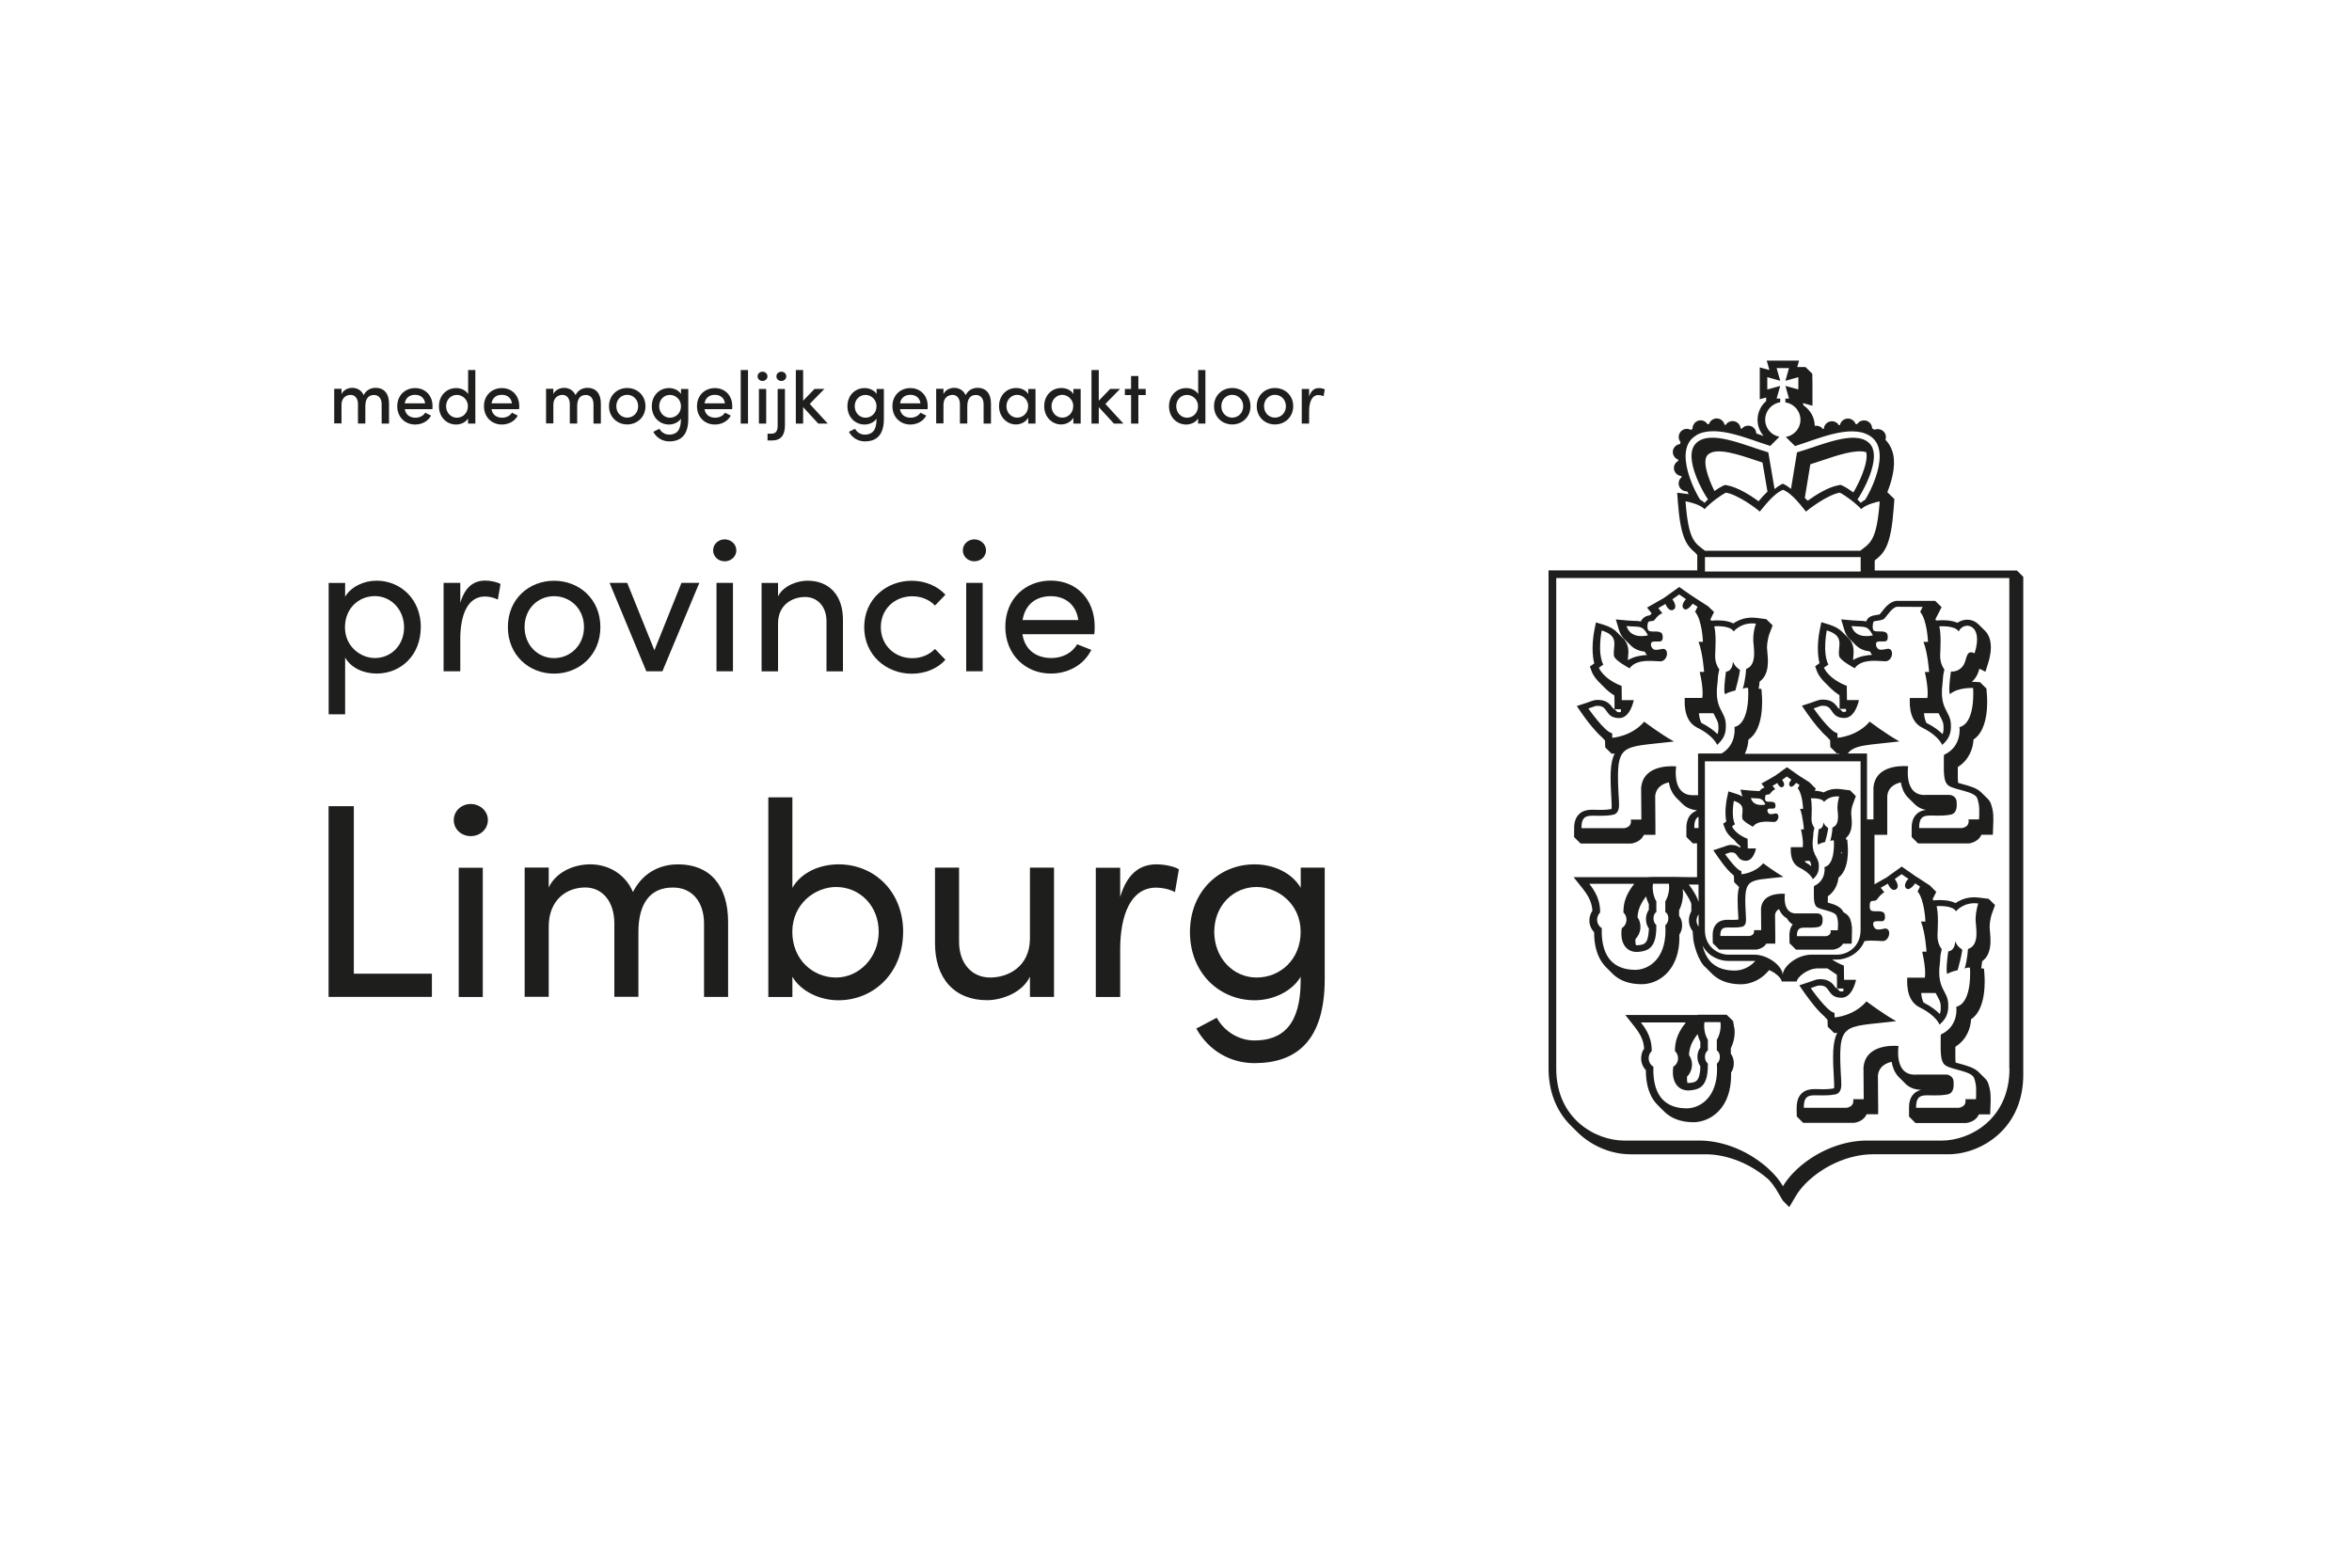 <?xml version="1.0" encoding="UTF-8"?>
<svg id="Laag_1" data-name="Laag 1" xmlns="http://www.w3.org/2000/svg" version="1.1" viewBox="0 0 300 200">
  <defs>
    <style>
      .cls-1 {
        fill: #1e1e1c;
      }

      .cls-1, .cls-2 {
        stroke-width: 0px;
      }

      .cls-2 {
        fill: #fdc306;
      }
    </style>
  </defs>
  <g id="Laag_1-2" data-name="Laag 1">
    <polygon class="cls-2" points="201.64 107.32 202.47 106.49 203.31 107.32 201.64 107.32 201.64 107.32"/>
    <g>
      <path class="cls-1" d="M53.67,80.02c0,3.57-2.54,5.91-5.62,5.91-1.69,0-3.28-.72-4.03-2.05v7.25h-2.1v-16.76h2.1v1.76c.75-1.28,2.39-2.05,4.01-2.05,3.09,0,5.65,2.39,5.65,5.94h0ZM51.54,80.04c0-2.25-1.64-3.99-3.72-3.99s-3.82,1.57-3.82,3.99,1.98,3.91,3.82,3.91c2.08,0,3.72-1.65,3.72-3.91Z"/>
      <path class="cls-1" d="M63.84,74.51l-.34,1.98c-.6-.29-1.2-.39-1.65-.39-2.25,0-3.14,2.44-3.14,5.41v4.13h-2.13v-11.28h2.13v2.56c.58-1.98,1.67-2.85,3.16-2.85.8,0,1.62.22,1.96.43Z"/>
      <path class="cls-1" d="M64.78,80c0-3.57,2.68-5.91,5.89-5.91s5.91,2.34,5.91,5.91-2.71,5.94-5.91,5.94-5.89-2.37-5.89-5.94ZM74.49,80c0-2.32-1.74-3.94-3.82-3.94s-3.76,1.62-3.76,3.94,1.71,3.96,3.76,3.96,3.82-1.62,3.82-3.96Z"/>
      <path class="cls-1" d="M86.93,74.36h2.27l-4.71,11.28h-2.05l-4.69-11.28h2.25l3.47,8.6,3.45-8.6Z"/>
      <path class="cls-1" d="M90.96,70.21c0-.8.68-1.4,1.47-1.4s1.49.6,1.49,1.4-.68,1.4-1.49,1.4-1.47-.6-1.47-1.4ZM91.39,85.64v-11.28h2.1v11.28h-2.1Z"/>
      <path class="cls-1" d="M107.52,79.13v6.52h-2.1v-6.4c0-1.88-1.16-3.09-2.73-3.09s-3.45.94-3.45,3.38v6.11h-2.1v-11.28h2.1v1.71c.68-1.38,2.51-2,3.74-2,2.8,0,4.56,1.88,4.54,5.04Z"/>
      <path class="cls-1" d="M110.23,80c0-3.57,2.83-5.91,6.06-5.91,1.76,0,3.31.7,4.3,1.78l-1.33,1.38c-.7-.72-1.71-1.18-2.9-1.18-2.23,0-4.01,1.62-4.01,3.94s1.79,3.96,4.01,3.96c1.18,0,2.19-.46,2.9-1.18l1.33,1.38c-.99,1.11-2.54,1.78-4.3,1.78-3.24,0-6.06-2.37-6.06-5.94h0Z"/>
      <path class="cls-1" d="M122.81,70.21c0-.8.68-1.4,1.47-1.4s1.49.6,1.49,1.4-.68,1.4-1.49,1.4-1.47-.6-1.47-1.4ZM123.24,85.64v-11.28h2.1v11.28h-2.1Z"/>
      <path class="cls-1" d="M139.59,80.91h-9.18c.31,2,1.76,3.04,3.7,3.04,1.38,0,2.63-.62,3.28-1.76l1.81.72c-.97,1.96-2.99,3.02-5.17,3.02-3.21,0-5.8-2.39-5.8-5.97s2.58-5.89,5.8-5.89,5.6,2.32,5.6,5.89c0,.31-.02.62-.05.94h0ZM137.54,79.1c-.27-1.94-1.65-3.04-3.51-3.04s-3.26,1.01-3.6,3.04h7.1Z"/>
    </g>
    <g>
      <path class="cls-1" d="M45.13,124.22h9.96v2.96h-13.18v-24.33h3.22v21.37Z"/>
      <path class="cls-1" d="M57.88,104.62c0-1.17.99-2.05,2.16-2.05s2.19.88,2.19,2.05-.99,2.05-2.19,2.05-2.16-.88-2.16-2.05ZM58.51,127.19v-16.49h3.07v16.49h-3.07Z"/>
      <path class="cls-1" d="M92.87,117.65v9.53h-3.07v-9.36c0-2.75-1.52-4.59-3.92-4.59-2.93-.04-4.45,2.01-4.45,5.68v8.26h-3.07v-9.36c0-2.79-1.52-4.59-3.71-4.59-2.33,0-4.66,1.52-4.66,5.01v8.94h-3.07v-16.49h3.07v2.55c.82-1.8,2.96-2.96,5.3-2.96s4.49,1.27,5.44,3.53c1.52-2.96,4.1-3.53,5.75-3.53,4.13,0,6.39,2.75,6.39,7.38v-.02Z"/>
      <path class="cls-1" d="M115.19,118.92c0,5.19-3.74,8.69-8.26,8.69-2.37,0-4.77-1.13-5.86-3v2.58h-3.07v-25.47h3.07v11.55c1.1-1.94,3.43-3,5.9-3,4.52,0,8.23,3.43,8.23,8.65v.02ZM112.08,118.88c0-3.32-2.4-5.72-5.44-5.72-2.68,0-5.58,2.16-5.58,5.72s2.65,5.83,5.58,5.83,5.44-2.55,5.44-5.83Z"/>
      <path class="cls-1" d="M131.37,110.69h3.07v16.49h-3.07v-2.58c-.99,2.08-3.63,3-5.47,3-4.13,0-6.68-2.75-6.64-7.38v-9.53h3.07v9.46c0,2.79,1.66,4.56,3.96,4.56s5.05-1.38,5.08-4.95v-9.08Z"/>
      <path class="cls-1" d="M150.37,110.9l-.5,2.9c-.88-.43-1.77-.56-2.4-.56-3.28,0-4.59,3.57-4.59,7.91v6.04h-3.11v-16.49h3.11v3.74c.85-2.9,2.44-4.17,4.63-4.17,1.17,0,2.37.32,2.86.63h0Z"/>
      <path class="cls-1" d="M165.9,110.69h3.07v14.2c0,7.8-3.53,10.74-8.97,10.74-3,0-5.79-1.52-7.41-4.41l2.61-1.38c1.02,1.87,2.96,2.9,4.8,2.9,3.63,0,5.9-2.05,5.9-7.63v-.5c-1.1,1.87-3.5,3-5.86,3-4.52,0-8.26-3.5-8.26-8.69s3.71-8.65,8.23-8.65c2.47,0,4.8,1.1,5.9,3v-2.58h0ZM165.9,118.88c0-3.57-2.9-5.72-5.62-5.72-3,0-5.4,2.4-5.4,5.72s2.4,5.83,5.4,5.83,5.62-2.29,5.62-5.83Z"/>
    </g>
    <g>
      <path class="cls-1" d="M49.62,51.51v2.53h-.94v-2.48c0-.72-.38-1.17-.98-1.17-.73,0-1.1.51-1.1,1.44v2.2h-.94v-2.48c0-.72-.38-1.17-.93-1.17-.58,0-1.17.37-1.17,1.26v2.38h-.93v-4.42h.93v.69c.2-.5.78-.81,1.38-.81.64,0,1.18.34,1.45.93.38-.77,1.07-.93,1.52-.93,1.1,0,1.71.75,1.71,2Z"/>
      <path class="cls-1" d="M55.15,52.2h-3.52c.12.72.66,1.09,1.36,1.09.52,0,1.01-.24,1.25-.64l.74.37c-.39.74-1.18,1.14-2.03,1.14-1.28,0-2.28-.94-2.28-2.34s1.02-2.31,2.28-2.31,2.22.91,2.22,2.3c0,.12,0,.26-.02.4h0ZM54.23,51.46c-.09-.69-.59-1.09-1.28-1.09s-1.2.35-1.33,1.09h2.61Z"/>
      <path class="cls-1" d="M59.7,47.21h.93v6.83h-.93v-.66c-.29.5-.93.78-1.52.78-1.2,0-2.19-.93-2.19-2.33s.99-2.32,2.19-2.32c.62,0,1.24.27,1.53.77v-3.06ZM59.68,51.82c0-.89-.73-1.44-1.41-1.44-.75,0-1.37.6-1.37,1.44s.62,1.47,1.37,1.47,1.41-.58,1.41-1.47Z"/>
      <path class="cls-1" d="M66.21,52.2h-3.52c.12.72.66,1.09,1.36,1.09.52,0,1.01-.24,1.25-.64l.74.37c-.39.74-1.18,1.14-2.03,1.14-1.28,0-2.28-.94-2.28-2.34s1.02-2.31,2.28-2.31,2.22.91,2.22,2.3c0,.12,0,.26-.02.4h0ZM65.3,51.46c-.09-.69-.59-1.09-1.28-1.09s-1.2.35-1.33,1.09h2.61Z"/>
      <path class="cls-1" d="M76.64,51.51v2.53h-.94v-2.48c0-.72-.38-1.17-.98-1.17-.73,0-1.1.51-1.1,1.44v2.2h-.94v-2.48c0-.72-.38-1.17-.93-1.17-.58,0-1.17.37-1.17,1.26v2.38h-.93v-4.42h.93v.69c.2-.5.78-.81,1.38-.81.64,0,1.18.34,1.45.93.38-.77,1.07-.93,1.52-.93,1.1,0,1.71.75,1.71,2Z"/>
      <path class="cls-1" d="M77.68,51.82c0-1.4,1.06-2.32,2.32-2.32s2.33.92,2.33,2.32-1.07,2.33-2.33,2.33-2.32-.93-2.32-2.33ZM81.4,51.82c0-.85-.64-1.45-1.4-1.45s-1.39.59-1.39,1.45.63,1.46,1.39,1.46,1.4-.59,1.4-1.46Z"/>
      <path class="cls-1" d="M86.86,49.62h.93v3.82c0,2.06-.94,2.87-2.43,2.87-.83,0-1.61-.43-2.03-1.22l.78-.39c.24.47.75.75,1.24.75.93,0,1.5-.53,1.5-1.93v-.11c-.3.48-.94.75-1.52.75-1.2,0-2.19-.93-2.19-2.33s.99-2.32,2.19-2.32c.62,0,1.23.27,1.53.75v-.64ZM86.86,51.82c0-.89-.73-1.44-1.41-1.44-.75,0-1.37.6-1.37,1.44s.62,1.47,1.37,1.47,1.41-.58,1.41-1.47Z"/>
      <path class="cls-1" d="M93.38,52.2h-3.52c.12.72.66,1.09,1.36,1.09.52,0,1.01-.24,1.25-.64l.74.37c-.39.74-1.18,1.14-2.03,1.14-1.28,0-2.28-.94-2.28-2.34s1.02-2.31,2.28-2.31,2.22.91,2.22,2.3c0,.12,0,.26-.02.4h0ZM92.47,51.46c-.09-.69-.59-1.09-1.28-1.09s-1.2.35-1.33,1.09h2.61Z"/>
      <path class="cls-1" d="M94.48,54.04v-6.83h.93v6.83h-.93Z"/>
      <path class="cls-1" d="M96.63,48.01c0-.34.29-.59.63-.59s.63.26.63.59-.28.59-.63.59-.63-.26-.63-.59ZM96.8,54.04v-4.42h.93v4.42h-.93Z"/>
      <path class="cls-1" d="M97.9,56.19v-.86h.51c.68,0,.79-.56.78-1.06v-4.65h.93v4.65c0,1.14-.43,1.92-1.64,1.92h-.59ZM99.03,48.01c0-.34.3-.59.63-.59.36,0,.63.26.63.59s-.27.59-.63.59-.63-.26-.63-.59Z"/>
      <path class="cls-1" d="M105.58,54.04h-1.21l-1.93-2.1v2.1h-.93v-6.83h.93v3.91l1.45-1.5h1.26l-1.87,1.91s2.3,2.51,2.3,2.51Z"/>
      <path class="cls-1" d="M111.81,49.62h.93v3.82c0,2.06-.94,2.87-2.43,2.87-.83,0-1.61-.43-2.03-1.22l.78-.39c.24.47.75.75,1.24.75.93,0,1.5-.53,1.5-1.93v-.11c-.3.48-.94.75-1.52.75-1.2,0-2.19-.93-2.19-2.33s.99-2.32,2.19-2.32c.62,0,1.23.27,1.53.75v-.64ZM111.8,51.82c0-.89-.73-1.44-1.41-1.44-.75,0-1.37.6-1.37,1.44s.62,1.47,1.37,1.47,1.41-.58,1.41-1.47Z"/>
      <path class="cls-1" d="M118.31,52.2h-3.52c.12.72.66,1.09,1.36,1.09.52,0,1.01-.24,1.25-.64l.74.37c-.39.74-1.18,1.14-2.03,1.14-1.28,0-2.28-.94-2.28-2.34s1.02-2.31,2.28-2.31,2.22.91,2.22,2.3c0,.12,0,.26-.02.4h0ZM117.41,51.46c-.09-.69-.59-1.09-1.28-1.09s-1.2.35-1.33,1.09h2.61Z"/>
      <path class="cls-1" d="M126.4,51.51v2.53h-.94v-2.48c0-.72-.38-1.17-.98-1.17-.73,0-1.1.51-1.1,1.44v2.2h-.94v-2.48c0-.72-.38-1.17-.93-1.17-.58,0-1.17.37-1.17,1.26v2.38h-.93v-4.42h.93v.69c.2-.5.78-.81,1.38-.81.64,0,1.18.34,1.45.93.38-.77,1.07-.93,1.52-.93,1.1,0,1.71.75,1.71,2Z"/>
      <path class="cls-1" d="M131.15,49.62h.93v4.42h-.93v-.75c-.28.51-.89.86-1.57.86-1.16,0-2.15-.97-2.15-2.33s.94-2.32,2.19-2.32c.64,0,1.25.27,1.53.78,0,0,0-.66,0-.66ZM131.15,51.82c0-.85-.71-1.45-1.42-1.45-.75,0-1.36.66-1.36,1.45s.59,1.46,1.37,1.46,1.4-.62,1.4-1.46Z"/>
      <path class="cls-1" d="M136.91,49.62h.93v4.42h-.93v-.75c-.28.51-.89.86-1.57.86-1.16,0-2.15-.97-2.15-2.33s.94-2.32,2.19-2.32c.64,0,1.25.27,1.53.78v-.66ZM136.9,51.82c0-.85-.71-1.45-1.42-1.45-.75,0-1.36.66-1.36,1.45s.59,1.46,1.37,1.46,1.4-.62,1.4-1.46Z"/>
      <path class="cls-1" d="M143.29,54.04h-1.21l-1.93-2.1v2.1h-.93v-6.83h.93v3.91l1.45-1.5h1.26l-1.87,1.91,2.3,2.51Z"/>
      <path class="cls-1" d="M146.14,49.62v.78h-.94v3.64h-.93v-3.64h-.79v-.78h.79v-1.65h.93v1.65h.94Z"/>
      <path class="cls-1" d="M152.82,47.21h.93v6.83h-.93v-.66c-.29.5-.93.78-1.52.78-1.2,0-2.19-.93-2.19-2.33s.99-2.32,2.19-2.32c.62,0,1.24.27,1.53.77v-3.06h0ZM152.81,51.82c0-.89-.73-1.44-1.41-1.44-.75,0-1.37.6-1.37,1.44s.62,1.47,1.37,1.47,1.41-.58,1.41-1.47Z"/>
      <path class="cls-1" d="M154.85,51.82c0-1.4,1.06-2.32,2.32-2.32s2.33.92,2.33,2.32-1.07,2.33-2.33,2.33-2.32-.93-2.32-2.33ZM158.57,51.82c0-.85-.64-1.45-1.4-1.45s-1.39.59-1.39,1.45.63,1.46,1.39,1.46,1.4-.59,1.4-1.46Z"/>
      <path class="cls-1" d="M160.3,51.82c0-1.4,1.06-2.32,2.32-2.32s2.33.92,2.33,2.32-1.07,2.33-2.33,2.33-2.32-.93-2.32-2.33ZM164.02,51.82c0-.85-.64-1.45-1.4-1.45s-1.39.59-1.39,1.45.63,1.46,1.39,1.46,1.4-.59,1.4-1.46Z"/>
      <path class="cls-1" d="M168.98,49.67l-.16.88c-.24-.11-.47-.15-.66-.15-.81,0-1.18.86-1.18,2.05v1.59h-.94v-4.42h.94v.99c.23-.78.67-1.1,1.24-1.1.3,0,.62.08.75.16Z"/>
    </g>
    <path class="cls-1" d="M256.29,136.33v-62.59h-57.79v62.59c0,6.47,5.09,9.18,8.66,9.18h9.59c2.64,0,5.49,1,7.82,2.77.33.24.65.5.94.77.8.72,1.46,1.5,1.91,2.28.63-1.06,1.6-2.11,2.84-3.05,2.33-1.76,5.19-2.77,7.83-2.77h9.59c3.57,0,8.63-2.71,8.63-9.18M237.33,71.07h-19.86v1.84h19.86v-1.84ZM214.99,63.97c.38,5.03,1.18,5.28,2.48,6.29h19.81c1.29-1,2.1-1.27,2.48-6.29-.33.05-1.75.37-2.36.98-.75-.82-2.16-1.84-2.74-2.1-1.53.27-3.86,2.02-4.3,2.42-.4-.45-1.71-2.32-2.93-2.78-1.22.46-2.57,2.33-2.97,2.78-.43-.41-2.77-2.15-4.31-2.42-.57.26-1.99,1.28-2.72,2.1-.61-.6-2-.92-2.35-.98h-.08,0ZM225.45,62.73l-.04-.2-.6-3.52-.72-.24c-2.33-.78-5.22-1.77-6.26-.75-.77.75.07,3.06.85,4.62.42-.29.8-.53,1.07-.65l.27-.12.3.05c1.31.24,2.98,1.28,3.98,2.03.31-.38.71-.82,1.14-1.23M236.39,62.83c.69-1.1,1.97-3.83,1.65-5.14-1.3-.41-3.71.4-5.69,1.07-.5.16-.98.32-1.44.47l-.67,4.08-.04.2c.13.12.25.25.37.37,1.01-.73,2.62-1.74,3.91-1.97l.3-.05.27.12c.32.14.82.46,1.34.84M216.4,55.52c-3.25,1.8.14,7.84.46,8.23.21.11.41.25.56.4.13-.14.27-.29.44-.44-.33-.4-3.35-5.38-1.52-7.17,1.82-1.79,6.23.31,9.21,1.17l.8,4.69c.34-.3.71-.54,1.05-.69.34.14.7.37,1.04.67l.77-4.67c2.99-.85,7.4-2.95,9.22-1.17,1.84,1.8-1.19,6.79-1.51,7.18.16.15.3.3.43.43.14-.14.34-.27.55-.39.31-.4,3.71-6.43.46-8.24-2.49-1.38-6.59.52-9.4,1.39l-1.18-1.16c1.06-.19,1.87-1.08,1.87-2.19,0-.63-.27-1.2-.69-1.62-.33-.31-.76-.54-1.23-.6v-.49h.46l-.46-1.62,1.65.46v-1.57l-1.65.46.46-1.62h-1.58l.46,1.62-1.65-.46v1.57l1.65-.46-.46,1.62h.46v.47c-1.09.17-1.92,1.1-1.92,2.23,0,.6.25,1.15.64,1.55.31.31.72.54,1.18.62l-1.17,1.17c-2.81-.87-6.92-2.77-9.4-1.39M258.07,73.59v63.54c0,2.93-.99,5.46-2.85,7.3-1.79,1.78-4.31,2.83-6.75,2.83h-9.58c-2.43,0-5.08.94-7.25,2.57-1.12.84-2.02,1.8-2.59,2.77l-.83,1.4-.81-.82-.83-1.39c-.26-.43-.59-.88-.98-1.3-.25-.22-.52-.44-.81-.66-2.17-1.63-4.81-2.57-7.24-2.57h-9.59c-2.39,0-4.85-1.01-6.64-2.71l-1.05-1.04c-1.8-1.84-2.75-4.33-2.75-7.19v-63.55h18.97v-1.96c-.08-.08-.15-.18-.23-.27-1.2-.98-1.91-2.05-2.25-6.52l-.08-1.16,1.17.14.11.02.17.03-.16-.35c-.64,0-1.11-.46-1.11-1.03,0-.32.15-.61.39-.8l-.04-.14c-.53-.04-.95-.49-.95-1.02,0-.4.23-.74.56-.91l-.02-.17c-.4-.14-.68-.53-.68-.97,0-.52.4-.94.91-1.01.03-.08.05-.16.08-.24-.14-.18-.24-.41-.24-.66,0-.57.46-1.04,1.04-1.04.18,0,.36.05.5.14.08-.05.14-.09.22-.14,0-.62.47-1.09,1.04-1.09.37,0,.71.2.88.5l.18-.02c.14-.41.53-.72.98-.72.5,0,.91.34,1.01.81l.14.02c.18-.3.51-.49.88-.49.54,0,.99.41,1.03.94l.14.04c.2-.25.49-.4.82-.4.56,0,1.02.44,1.04,1l.5.17.43.15c-.5-.58-.77-1.3-.77-2.07,0-.94.42-1.8,1.1-2.39v-.45l-.82.22v-4.06l1.23.34-.34-1.2h4.12l-.23.81h1.05l.87.86.02,1.26v2.82l-1.23-.34.08.27c.2.16.33.27.46.39.62.6.97,1.39.98,2.25.07-.02.14-.02.21-.02.34,0,.65.17.84.43l.11-.04c.04-.54.49-.96,1.04-.96.38,0,.71.2.88.5l.14-.02c.1-.47.52-.82,1.01-.82.46,0,.84.29.98.69l.2.02c.18-.29.5-.48.87-.48.57,0,1.04.46,1.04,1.02.16.08.23.12.3.17.12-.05.27-.08.42-.08.58,0,1.04.46,1.04,1.03,0,.12-.03.23-.06.34.5.5.84,1.16,1,1.92.3,1.53-.19,3.34-.76,4.76.08.08.08.08.9.88l-.09,1.19c-.35,4.66-1.11,5.63-2.42,6.64v1.28h18.14l.82.82-.02.02Z"/>
    <polygon class="cls-1" points="216.76 77.83 217.83 78.88 218.62 78.08 217.8 77.28 216.76 77.83"/>
    <g>
      <path class="cls-1" d="M249.38,120.1c-.04,1.27-.88,1.27-.88,1.27-.4,2.89-.1,2.87-.1,2.87.48-.31,1.3-.47,1.3-.47.51-1.79.59-2.61.59-2.61-.5-.39-.59-.42-.9-1.05"/>
      <path class="cls-1" d="M221.93,85.47c-.5-.4-.59-.43-.9-1.05-.04,1.27-.88,1.27-.88,1.27-.4,2.88-.1,2.87-.1,2.87.48-.31,1.3-.47,1.3-.47.5-1.8.59-2.61.59-2.61"/>
      <path class="cls-1" d="M232.58,104.92c-.03.86-.6.86-.6.86-.27,1.97-.07,1.97-.07,1.97.32-.22.88-.33.88-.33.35-1.22.4-1.78.4-1.78-.34-.27-.4-.29-.62-.72"/>
      <path class="cls-1" d="M253.65,114.66l.82.81-.41,1.12s-.27.76-.28,1.68c0,.12.02.34.04.56.1,1.05.28,2.9-.99,3.8-.02.24-.07.56-.12.91l.35.03.06.79c.04.49.29,4.4-1.71,5.67-.05,1.09-.52,2.58-2,3.51v.53c0,.38-.02,1.02.03,1.49.2.05.39.11.56.15.85.24,1.79.49,2.36,1.04l.82.82c.19.18.34.4.43.66.34,1.01.31,1.74.29,2.58l-.02.43-.03.93h-1.44c-.24.55-.76.94-1.49,1.08l-.18.02h-6.42l-.82-.82v-.94c-.02-.58.04-1.42.62-1.98.27-.26.59-.4.92-.49-1.05-.02-1.71-.46-2.08-.87l-.69-.69-.13-.13c-.5-.53-.75-1.23-.86-1.89-.84.2-1.62.66-1.75,1.71l.03,4.02v.96h-1.47c-.24.55-.76.94-1.49,1.08l-.18.02h-6.42l-.82-.82-.02-.94c0-.58.05-1.42.62-1.98.61-.6,1.43-.59,2.29-.56.54.02,1.17.02,1.85-.1.03-.09.05-.3.02-.72-.2-3.41-.22-5.18.4-6.36l-.39.02-.82-.81-.03-.88c-.11-.11-.24-.26-.37-.4-.34-.3-.76-.72-1.28-1.34-.66-.8-1.2-1.58-1.23-1.61l-.72-1.05,1.22-.4c.2-.06.34-.11.48-.17.49-.18.78-.27,1.42-.18.84.11,1.25.68,1.5,1.04.24.14.42.3.56.48.08,0,.17.02.27.02.06,0,.12-.02.18-.06v-.32h-.82v-.94l-.02-.82-.27-.18-.93-.63h-1.21c-1.41,0-2.7,1.2-2.7,1.67h-1.93c0-.2-.21-.5-.56-.82,0,0-.22-.18-.34-.26-.21-.14-.44-.27-.69-.37l-.24.26c-.88.99-2.17,1.57-3.44,1.55-1.6-.02-2.87-.52-3.75-1.48l-.65-.65c-.91-.7-1.63-3-1.63-4.02l-.05-.62c-.59-.76-.63-1.75-.17-2.54v-.95c-.12-.37-.34-.79-.72-1.36-.11-.18-.24-.35-.38-.53.14,1.01-.11,2.04-.46,2.71v.71c.21.28.35.63.38,1.02.04.5-.08.99-.35,1.37.02.38,0,.75-.02,1.1-.29,3.65-2.73,5.27-4.88,5.23-1.51-.02-2.71-.46-3.58-1.3l-.88-.88c-.78-.79-1.28-1.91-1.45-3.34-.04-.35-.06-.72-.06-1.11-.31-.33-.53-.77-.59-1.23-.06-.54.07-1.07.37-1.52-.02-.31-.06-.59-.14-.85-.16-.6-.49-1.2-1.03-1.89l-1.23-1.54h9.27l.82-.03h2.84l1.72.03h1.1v-4.31h-.54l-.82-.82v-.94c-.02-.43-.03-1.73,1.05-2.29l.3-.16c-.7-.08-1.31-.32-1.78-.76l-.14-.14-.64-.63c-.64-.63-.91-1.36-1.03-2.04-.83.18-1.62.66-1.74,1.71l.03,4.02v.96h-1.47c-.24.54-.76.94-1.48,1.09l-.18.02h-6.42l-.82-.82v-.94c-.02-.59.05-1.42.62-1.98.61-.6,1.43-.59,2.29-.56.54.02,1.17.02,1.85-.1.03-.09.05-.3.02-.72-.2-3.41-.23-5.18.4-6.36l-.39.03-.82-.81-.03-.88c-.11-.12-.24-.26-.37-.4-.34-.29-.76-.72-1.28-1.34-.66-.79-1.2-1.57-1.23-1.61l-.72-1.05,1.22-.4c.2-.06.35-.12.47-.17.49-.18.79-.27,1.43-.18.84.11,1.25.68,1.5,1.04.24.14.42.3.56.48.08,0,.16.02.27.02.06,0,.12-.02.18-.06v-.32h-.82v-.94l-.02-.82c-.55-.34-.96-.7-1.27-1.02l-.53-.53c-.77-.72-1.03-1.35-1.07-1.46l-.25-.68.56-.4c-.46-1.74-.05-3.91,0-4.19l.21-1.04,1.02.31c.82.26,1.36.6,1.71.99l.62.62c.91.8.82,1.81.75,2.48-.02.15-.03.29-.03.42.77-.47,1.65-.62,2.44-.66-.12-.13-.21-.27-.29-.43-.66-.07-1.34-.32-1.84-.85l-.7-.69c-.32-.3-.58-.7-.74-1.23l-.4-1.34,1.42.13c.32.03.6.04.84.05.33,0,.65.02.94.08l.08-.18c.38-.5.82-.58,1.06-.6.08-.08.15-.18.23-.25l-.59-.74.97-.55.91-.52.29-.17.51-.37.87-.62.56-.4.56.4.86.6.3.2.54.35.62.4.72.46-.11.21.21.14.72.46-.37.76-.08.14.1.18.31-.02c.44-.03,1.62-.08,2.52.37.62-.43,1.62-.88,2.99-.7l1.2.15.82.8-.43,1.13s-.27.76-.29,1.68c0,.12.02.34.04.56.11,1.05.29,2.9-.98,3.8-.03.24-.06.56-.12.91l.35.03.06.79c.04.49.29,4.4-1.72,5.67-.02.49-.14,1.15-.45,1.81h12.03c.04-.06.04-.07-.31-.05l-.82-.81-.03-.87c-.12-.12-.24-.26-.37-.4-.34-.29-.76-.72-1.28-1.34-.66-.79-1.2-1.57-1.23-1.61l-.72-1.05,1.22-.4c.2-.06.34-.12.48-.17.49-.18.78-.27,1.42-.18.85.11,1.25.68,1.5,1.04.24.14.42.3.56.48.08,0,.15.02.27.02.06,0,.12-.02.18-.06v-.32h-.82v-.94l-.02-.82c-.46-.29-.82-.59-1.11-.87l-.82-.82c-.66-.66-.88-1.21-.92-1.31l-.25-.68.56-.4c-.46-1.74-.04-3.91.02-4.19l.21-1.04,1.01.31c.75.24,1.25.54,1.6.88l.81.8c.82.79.72,1.76.66,2.42-.02.15-.03.29-.03.42.77-.47,1.65-.62,2.43-.66-.11-.13-.21-.27-.28-.43-.63-.07-1.28-.3-1.78-.78l-.82-.82c-.3-.29-.53-.66-.67-1.16l-.4-1.34,1.41.13c.33.03.6.04.85.05.34,0,.65.02.94.08.21-.66.9-.76,1.32-.82.11-.02.3-.04.4-.08l.21-.26c.43-.56,1.02-1.33,1.88-1.46h4.98l.82.81-.71,1.38-.08.14.08.18.33-.02c.43-.03,1.52-.07,2.41.31.55-.39,1.27-.51,1.94-.27.28.1.54.27.77.5l.75.74c.73.69,1.12,2.03.44,4.2l-.34,1.07-.77-.38-.11.37c-.18.55-.49.99-.86,1.3h.21l.84.05.82.81.06.83c.05.49.29,4.4-1.71,5.67-.05,1.08-.52,2.58-2,3.51v.53c0,.37-.02,1.02.04,1.49.19.06.38.11.56.16.88.24,1.84.49,2.41,1.08l.72.71c.22.2.39.43.49.72.36,1.01.32,1.74.3,2.58l-.02.43-.03.94h-1.46c-.23.54-.75.94-1.48,1.09l-.18.02h-6.42l-.82-.82v-.94c-.02-.59.04-1.42.62-1.98.35-.34.77-.49,1.22-.54-.75-.12-1.23-.49-1.55-.82l-.66-.66c-.06-.05-.11-.1-.15-.15-.5-.53-.75-1.23-.86-1.88-.83.19-1.62.66-1.73,1.71v4.98h-1.63v6.32l.34-.2.91-.52.29-.16.51-.37.87-.62.56-.4.56.4.87.6.29.21.54.34.61.4.71.46.82.82-.38.75-.08.15.09.19.32-.03c.43-.03,1.62-.08,2.51.37.62-.43,1.62-.88,2.99-.7,0,0,1.2.14,1.2.15M212.43,118.02c.53-.43.46-1.4-.02-1.67v-1.36c.32-.49.59-1.45.46-2.25h-2.03c-.13.81.11,1.75.43,2.25v1.36c-.45.27-.52,1.24,0,1.67,0,.53-.02.98-.08,1.35-.26,1.61-1.08,1.98-2.25,2.07-1.04.08-1.82-.51-2.06-1.6-.08-.4-.1-.88-.02-1.43.66-.39.85-1.36.21-2,0-.5.05-.97.17-1.43.2-.71.57-1.41,1.21-2.23h-5.73c.64.82,1.01,1.52,1.2,2.23.13.46.18.92.18,1.43-.63.63-.45,1.61.21,2-.02.53,0,1.01.05,1.43.4,3.44,2.76,3.86,4.15,3.89,1.49.03,3.64-1.05,3.9-4.36.04-.41.04-.87,0-1.35M231.07,121.79h3.29c1.23,0,2.96-.94,2.96-3.15v-21.51h-19.86v21.51c0,2.22,1.75,3.15,2.98,3.15h3.29c1.84,0,3.66,1.5,3.66,2.61,0-1.11,1.84-2.61,3.67-2.61M234.41,94.12s2.45-.16,4.07-2.06c0,0,2.03,1.55,3.79,2.53-3.89.47-5.76.39-6.58,1.54h2.45v8.41h.82v-4.08c.23-2.58,2.99-2.81,4.43-2.71,0,0-.63,3.92,2.36,3.66h2.87c.12,0,.43.03.68.27.14.14.24.34.27.54.05.68.05,1.55-.77,1.71-2.49.47-4.03-.69-4.01,1.71h5.47c.69-.13.93-.55.82-1.1h1.35c.03-1.05.11-1.68-.22-2.67-.32-.94-2.84-1.05-3.68-1.65-.77-.55-.56-2.32-.59-3.63l.02-.29c2.34-1.07,1.97-3.54,1.97-3.54,2.1-.5,1.74-4.99,1.74-4.99,0,0-1.91-.1-2.93.77,0,0-.3.03.1-2.87.58.06,1.49-.25,1.81-1.26.22-.69.3-1.52,1.21-1.06,1.23-3.87-1.46-4.13-2.03-2.78-.45-.82-2.47-.66-2.47-.66.26,1.09.14,2.8.11,3.71-.03,1.12.54,1.78.54,1.78-.27,1.18-.14,1.09-.24,1.81-.43,3.35,1.03,3.45,1.07,5.25.02.79-.04,1.65-1.11,2.58,0,0-.43-1.17-2.54-2.2-1.94-.96-1.55-3.67-1.59-3.79h2.23s.23-.86-.31-3.32h.54s-.16-2.43-.72-3.84h.58s-.1-2.77-1-3.83l.32-.63-3.28-.02c-.62.09-1.19,1.05-1.56,1.46-.3.38-1.4.27-1.46.49-.09.35-.15,1.02.12,1.13.46.18,1.34-.11,1.63.34.12.18.2.9-.18.98-.26.06-.64-.02-1,.05-.43.08-.21.95.26,1.02.42.06.88-.11.98-.11.86-.08.71,1.36-.08,1.57-.46.14-3.1-.53-4.1.91,0,0-1.89-.99-1.99-1.57-.21-1.23.82-2.51-1.57-3.26,0,0-.58,2.82.2,4.36l-.56.4s.51,1.39,2.91,2.32l.02,1.81h1.53s-.43,2.29-1.85,2.29c-1.74,0-1.42-1.39-2.47-1.54-.56-.08-.62.04-1.46.32,0,0,2.13,3.06,3.03,3.15l.02.59.02.02ZM216.65,96.13h2.93c1.99-1.14,1.65-3.38,1.65-3.38,2.1-.5,1.74-4.99,1.74-4.99-.49-.05-.68.14-.68.14.37-1.23.43-2.55.43-2.55,1.52-.56.89-2.92.91-3.79,0-1.11.34-2,.34-2-1.88-.24-2.84,1-2.84,1-.45-.82-2.47-.66-2.47-.66.26,1.09.14,2.8.11,3.71-.04,1.12.53,1.78.53,1.78-.27,1.18-.14,1.09-.24,1.81-.43,3.35,1.04,3.45,1.07,5.25.02.79-.04,1.65-1.11,2.58,0,0-.43-1.17-2.54-2.2-1.94-.96-1.55-3.67-1.59-3.79h2.23s.24-.86-.32-3.32h.56s-.17-2.43-.71-3.84h.56s-.09-2.77-1-3.83l.32-.64-.62-.4s-.68.99-1.1.68c-.5-.38.08-1.11.24-1.25l-.87-.6-.87.62s.76.97.13,1.33c-.49.27-.88-.4-1.01-.74l-.91.53.52.66s-.4.05-.98.82c-.21.3-.66.08-.83.31-.14.34-.15,1.02.13,1.13.46.18,1.33-.11,1.63.34.11.18.2.9-.18.98-.26.06-.65-.02-1,.05-.44.08-.21.95.26,1.02.42.06.88-.11.98-.11.86-.08.7,1.36-.08,1.57-.46.14-3.11-.53-4.11.91,0,0-1.89-.99-1.99-1.57-.21-1.23.82-2.51-1.57-3.26,0,0-.58,2.82.2,4.36l-.56.4s.5,1.39,2.9,2.32l.02,1.81h1.53s-.43,2.29-1.85,2.29c-1.74,0-1.42-1.39-2.48-1.54-.55-.08-.61.04-1.46.32,0,0,2.13,3.06,3.03,3.15l.02.59s2.45-.16,4.07-2.06c0,0,2.03,1.55,3.79,2.53-7.04.85-7.46-.08-7.01,7.64.04.68.05,1.55-.77,1.71-2.49.47-4.03-.69-4.01,1.71h5.47c.69-.13.93-.55.82-1.1h1.35l-.03-4.08c.24-2.58,3.03-2.81,4.47-2.71,0,0-.35,2.14.68,3.15.3.3.72.5,1.29.53h.82v-5.29h.02ZM247.26,90.99h-1.85c.03.49.14.88.3,1.23.96.48,1.62.99,2.07,1.44.12-.3.13-.62.12-.99,0-.47-.16-.75-.39-1.2-.08-.14-.16-.3-.24-.48M217.97,90.99h-1.27c.04.49.14.88.3,1.23.96.48,1.62.99,2.07,1.44.11-.3.13-.62.12-.99,0-.47-.16-.75-.4-1.2-.08-.14-.15-.3-.24-.48h-.59ZM208.6,119.81c-.02.27,0,.52.05.75.08.03.14.03.23.03.82-.06,1.19-.2,1.36-1.27.04-.24.06-.53.08-.85-.27-.37-.4-.85-.37-1.35.02-.4.15-.76.36-1.05v-.72c-.14-.3-.27-.63-.35-.99-.5.64-.8,1.22-.96,1.79-.07.27-.11.55-.14.86.31.44.43.98.37,1.51-.07.5-.3.95-.64,1.3M220.44,122.59c-.97,0-1.97-.41-2.67-1.11-.24-.25-.43-.52-.6-.82.2.85.53,1.47.93,1.94.91,1.03,2.19,1.21,3.09,1.22.85.02,1.91-.32,2.71-1.23h-3.45ZM251.08,121.05c1.52-.55.89-2.92.91-3.79.02-1.11.34-2,.34-2-1.88-.24-2.84,1-2.84,1-.45-.82-2.47-.66-2.47-.66.26,1.09.14,2.8.11,3.71-.04,1.12.54,1.78.54,1.78-.28,1.18-.14,1.1-.24,1.81-.43,3.35,1.04,3.45,1.07,5.24.02.8-.04,1.66-1.11,2.58,0,0-.42-1.17-2.53-2.2-1.94-.95-1.55-3.67-1.59-3.79h2.24s.22-.86-.33-3.31l.55-.02s-.15-2.42-.71-3.83h.57s-.1-2.77-1-3.84l.31-.63-.62-.4s-.68.99-1.1.66c-.5-.37.08-1.1.24-1.24l-.87-.6-.87.62s.76.97.13,1.33c-.48.27-.88-.4-1.01-.74l-.91.53.46.57s-.36.12-.93.91c-.22.3-.66.08-.84.31-.14.34-.15,1.02.13,1.14.46.18,1.33-.11,1.63.33.11.18.2.9-.18.99-.26.05-.65-.03-1,.04-.44.08-.21.95.26,1.02.43.06.88-.11.98-.11.85-.08.69,1.36-.08,1.58-.29.08-1.45-.15-2.51.03-.66,1.61-2.28,2.35-3.5,2.35h-.61c.39.26.88.53,1.49.77l.02,1.81h1.53s-.43,2.29-1.85,2.29c-1.74,0-1.42-1.39-2.47-1.54-.56-.08-.62.03-1.46.31,0,0,2.13,3.06,3.03,3.15l.02.59s2.45-.15,4.06-2.05c0,0,2.03,1.54,3.79,2.53-7.04.84-7.46-.08-7.01,7.63.04.68.05,1.55-.77,1.71-2.49.47-4.03-.69-4,1.71h5.46c.69-.13.94-.55.83-1.1h1.35l-.03-4.08c.24-2.58,3.03-2.82,4.47-2.71,0,0-.64,3.92,2.36,3.65h3.71c.12,0,.43.03.68.28.15.14.24.33.27.54.04.68.05,1.55-.77,1.71-2.49.47-4.03-.69-4.01,1.71h5.46c.69-.13.94-.55.82-1.1h1.36c.02-1.06.11-1.69-.23-2.67-.32-.94-2.85-1.06-3.68-1.65-.77-.54-.56-2.32-.59-3.63l.02-.3c2.34-1.07,1.97-3.54,1.97-3.54,2.1-.5,1.74-4.99,1.74-4.99-.49-.05-.68.14-.68.14.37-1.23.43-2.55.43-2.55M246.32,126.68h-1.27c.03.49.14.89.3,1.22.96.49,1.62,1,2.07,1.46.12-.31.13-.62.12-.99,0-.48-.16-.77-.39-1.2-.08-.14-.16-.3-.25-.48h-.58ZM216.65,105.64v-1.44c-.36.18-.56.59-.54,1.44h.54ZM215.83,113.44c.39.58.68,1.1.82,1.64v-2.23h-1.24c.15.2.3.4.43.59M216.66,116.66c-.37.49-.34,1.12,0,1.55v-1.55ZM236.16,79.87c.54,1.8,2.73,1.18,2.73,1.18l-.14-.24c-.63-1.07-1-.79-2.59-.94M207.47,79.87c.54,1.8,2.73,1.18,2.73,1.18l-.14-.24c-.62-1.07-1-.79-2.59-.94"/>
      <path class="cls-1" d="M220.76,137.85l-.91-.03.91.03ZM218.99,135.69c.03.49.03.94,0,1.36-.26,3.29-2.42,4.37-3.9,4.35-1.39-.02-3.76-.43-4.15-3.88-.05-.43-.07-.9-.05-1.43-.66-.39-.85-1.37-.21-2,0-.5-.05-.97-.18-1.43-.19-.71-.56-1.41-1.2-2.22h5.73c-.65.81-1.01,1.51-1.21,2.22-.12.46-.18.93-.18,1.43.65.63.45,1.62-.21,2-.08.54-.07,1.02.02,1.43.24,1.08,1.02,1.67,2.06,1.59,1.17-.08,1.99-.46,2.25-2.07.06-.38.09-.82.08-1.35-.53-.43-.46-1.39,0-1.68v-1.36c-.33-.49-.57-1.45-.43-2.25h2.03c.13.81-.14,1.76-.46,2.25v1.36c.48.27.55,1.24.02,1.68M215.16,137.39c.35-.34.58-.81.64-1.3.07-.54-.07-1.07-.37-1.51.02-.31.06-.59.14-.87.15-.57.46-1.14.96-1.79.08.37.2.7.35,1v.72c-.21.29-.34.66-.37,1.04-.03.5.11.98.37,1.36,0,.32-.03.6-.07.86-.18,1.06-.55,1.2-1.36,1.26h-.22v-.03c-.05-.21-.07-.46-.05-.74M221.19,131.07l-.13-.8h0l-.82-.81h-3.67v.03h-9.26l1.22,1.54c.54.69.87,1.28,1.04,1.89.08.27.11.54.14.86-.3.43-.43.98-.37,1.51.06.46.27.91.59,1.24,0,.38.02.75.06,1.1.16,1.44.66,2.57,1.46,3.36l.88.88h0c.87.82,2.07,1.28,3.57,1.3,2.14.03,4.59-1.59,4.87-5.23.03-.36.04-.72.03-1.1.26-.39.39-.88.34-1.38-.03-.39-.16-.74-.37-1.03v-.71c.34-.66.6-1.68.44-2.65"/>
      <path class="cls-1" d="M234.82,108.89c0-.06.02-.13.03-.19l.12.08c-.05.05-.1.08-.14.11M234.36,102.98c0,.59.42,2.2-.62,2.59,0,0-.04.89-.29,1.74,0,0,.13-.13.46-.09,0,0,.24,3.06-1.19,3.4,0,0,.26,1.69-1.34,2.42l-.02.21c.02.89-.12,2.1.4,2.48.57.4,2.29.49,2.51,1.13.24.67.18,1.1.14,1.82h-.92c.08.37-.09.66-.56.75h-3.73c-.02-1.63,1.04-.85,2.74-1.17.56-.11.56-.71.53-1.17-.02-.14-.08-.26-.18-.37-.18-.17-.38-.19-.46-.19h-2.54c-2.04.18-1.62-2.5-1.62-2.5-.98-.07-2.88.09-3.05,1.85l.02,2.78h-.92c.08.37-.09.66-.56.75h-3.73c-.02-1.63,1.03-.85,2.74-1.17.56-.11.55-.71.53-1.17-.31-5.27-.02-4.64,4.79-5.21-1.2-.67-2.59-1.73-2.59-1.73-1.1,1.3-2.77,1.4-2.77,1.4l-.02-.41c-.61-.06-2.07-2.15-2.07-2.15.57-.19.61-.27.99-.21.72.1.5,1.05,1.68,1.05.98,0,1.27-1.57,1.27-1.57h-1.05l-.02-1.23c-1.64-.63-1.99-1.59-1.99-1.59l.38-.27c-.53-1.05-.14-2.98-.14-2.98,1.63.52.94,1.39,1.07,2.23.07.4,1.36,1.07,1.36,1.07.68-.98,2.48-.53,2.8-.62.53-.14.65-1.13.05-1.07-.07,0-.37.11-.66.08-.33-.04-.48-.64-.18-.69.24-.04.5.02.68-.03.26-.06.2-.55.12-.67-.2-.3-.8-.11-1.11-.24-.2-.07-.18-.54-.09-.77.12-.15.43-.02.58-.21.39-.53.66-.56.66-.56l-.35-.44.62-.36c.08.24.37.69.69.5.43-.24-.08-.9-.08-.9l.59-.43.59.42c-.1.08-.5.59-.15.85.28.21.75-.46.75-.46l.43.27-.22.43c.61.73.68,2.62.68,2.62h-.39c.37.95.49,2.61.49,2.61l-.37.02c.37,1.68.22,2.26.22,2.26h-1.52c.02.08-.24,1.93,1.08,2.59,1.45.72,1.73,1.5,1.73,1.5.73-.62.77-1.22.77-1.75-.03-1.23-1.04-1.29-.74-3.58.07-.5-.03-.43.17-1.23,0,0-.4-.44-.37-1.22.02-.62.09-1.79-.08-2.54,0,0,1.39-.1,1.68.45,0,0,.66-.84,1.94-.68,0,0-.22.6-.23,1.36M225.1,102.46c.03.05.06.11.08.17,0,0-1.49.41-1.86-.82,1.1.1,1.34-.09,1.78.65M230.75,109.83h.08c.12.25.18.37.18.6v.06c-.2-.16-.45-.33-.74-.49-.02-.05-.03-.1-.04-.17h.51ZM235.92,100.82l-.02.02v-.02l-1.18-.15c-.88-.11-1.61.12-2.11.43-.38-.15-.8-.21-1.14-.22l.14-.26h0l-.82-.82-.72-.46-.43-.27-.36-.24-.2-.14-.59-.42-.56-.39-.56.4-.59.43-.34.24c-.11.06-.18.1-.18.1l-.62.37-.97.54.4.51c-.2.05-.43.17-.61.41l-.04.05c-.14-.02-.3-.03-.46-.03-.16,0-.34-.02-.56-.03l-1.41-.13.26.88c-.21-.13-.47-.25-.78-.34l-1.01-.32-.22,1.04c-.03.19-.3,1.58-.05,2.8l-.4.29.25.67c.03.1.3.75,1.15,1.39.18.24.43.52.78.78v.24c-.2-.16-.45-.3-.8-.35-.49-.07-.75,0-1.12.14-.08.03-.18.08-.31.11l-1.21.4.72,1.04c.8,1.14,1.39,1.78,1.83,2.12.03.03.05.08.08.11l.03.78h0v.02h0l.63.62c-.26.9-.2,2.14-.09,3.95v.21c-.35.04-.68.03-.97.03-.6-.02-1.27-.03-1.78.47-.48.46-.53,1.11-.53,1.57l.02.94.82.81h4.78l.09-.02c.51-.1.91-.37,1.14-.74h1.14v-.95l-.03-2.73c.04-.35.25-.59.51-.72.11.27.26.55.49.78.13.14.3.28.51.4.08.15.19.29.3.42.12.12.26.25.44.36-.38.46-.42,1.05-.42,1.46l.02.94h0l.82.81h4.78l.09-.02c.51-.1.91-.37,1.13-.74h1.1l.03-.93v-.29c.03-.57.05-1.12-.2-1.86-.15-.44-.47-.72-.87-.93-.34-.75-1.2-1.01-2-1.23v-.8c.94-.66,1.28-1.62,1.36-2.38,1.34-1,1.23-3.51,1.18-4.06l-.06-.8-.18-.02c0-.07.02-.14.03-.2.88-.73.75-2.08.68-2.78-.02-.14-.03-.3-.03-.36,0-.57.18-1.04.18-1.05l.4-1.09.03-.03-.82-.82v.02Z"/>
    </g>
  </g>
</svg>